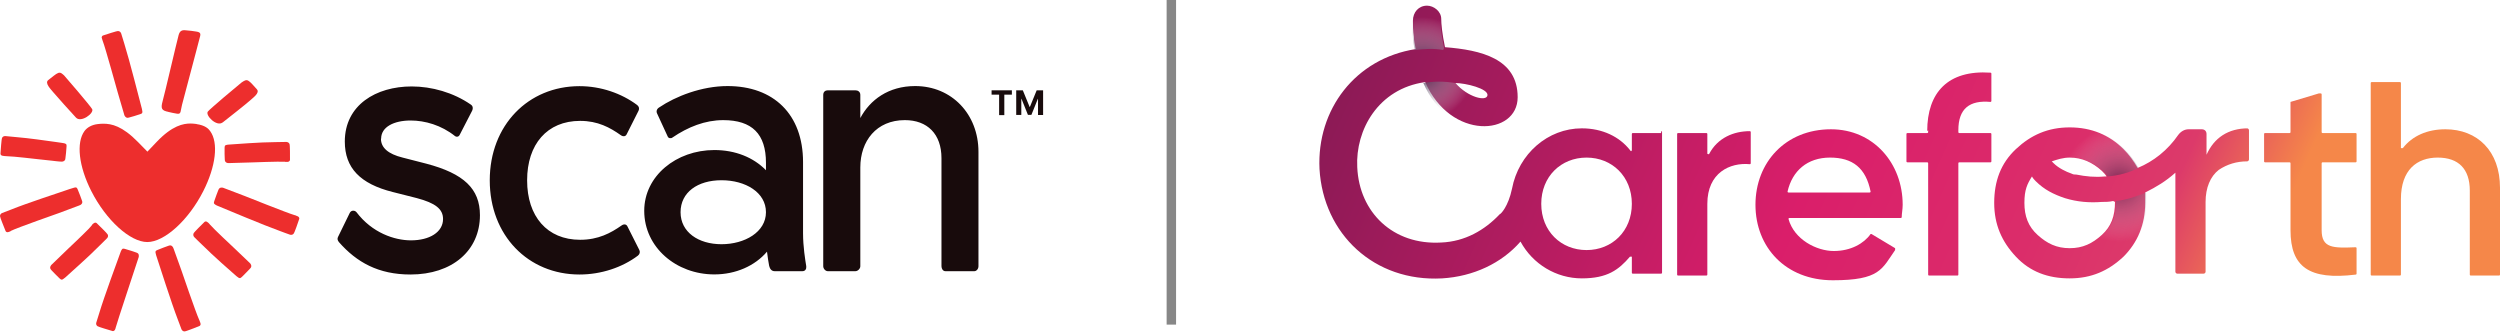 <?xml version="1.0" encoding="UTF-8"?>
<svg id="Layer_2" data-name="Layer 2" xmlns="http://www.w3.org/2000/svg" xmlns:xlink="http://www.w3.org/1999/xlink" viewBox="0 0 264.93 35.13">
  <defs>
    <style>
      .cls-1 {
        fill: url(#linear-gradient-7);
      }

      .cls-2 {
        fill: url(#linear-gradient-5);
      }

      .cls-3 {
        fill: url(#linear-gradient-6);
      }

      .cls-4 {
        fill: url(#linear-gradient-4);
      }

      .cls-5 {
        fill: url(#linear-gradient-3);
      }

      .cls-6 {
        fill: url(#linear-gradient-2);
      }

      .cls-7 {
        fill: url(#radial-gradient-2);
      }

      .cls-7, .cls-8 {
        opacity: .6;
      }

      .cls-7, .cls-8, .cls-9 {
        isolation: isolate;
      }

      .cls-7, .cls-8, .cls-10 {
        mix-blend-mode: multiply;
      }

      .cls-8 {
        fill: url(#radial-gradient-3);
      }

      .cls-11 {
        fill: url(#radial-gradient);
      }

      .cls-12 {
        fill: url(#linear-gradient);
      }

      .cls-13 {
        fill: #180b0c;
      }

      .cls-14 {
        fill: #878787;
      }

      .cls-15 {
        fill: #ed2e2d;
      }
    </style>
    <linearGradient id="linear-gradient" x1="143.01" y1="5707.55" x2="250.81" y2="5755.85" gradientTransform="translate(0 -5724)" gradientUnits="userSpaceOnUse">
      <stop offset="0" stop-color="#7d1952"/>
      <stop offset=".5" stop-color="#da1e6a"/>
      <stop offset=".7" stop-color="#db2d6a"/>
      <stop offset=".8" stop-color="#dc3a6a"/>
      <stop offset=".9" stop-color="#f58749"/>
    </linearGradient>
    <linearGradient id="linear-gradient-2" x1="135.21" y1="5724.75" x2="243.01" y2="5773.05" xlink:href="#linear-gradient"/>
    <linearGradient id="linear-gradient-3" x1="137.22" y1="5720.33" x2="245.02" y2="5768.53" xlink:href="#linear-gradient"/>
    <linearGradient id="linear-gradient-4" x1="146.77" y1="5699.12" x2="254.57" y2="5747.42" xlink:href="#linear-gradient"/>
    <linearGradient id="linear-gradient-5" x1="148.12" y1="5696.03" x2="255.92" y2="5744.33" xlink:href="#linear-gradient"/>
    <linearGradient id="linear-gradient-6" x1="132.46" y1="5731.03" x2="240.26" y2="5779.33" xlink:href="#linear-gradient"/>
    <linearGradient id="linear-gradient-7" x1="140.8" y1="5712.46" x2="248.5" y2="5760.76" xlink:href="#linear-gradient"/>
    <radialGradient id="radial-gradient" cx="150.73" cy="5731.3" fx="150.73" fy="5731.3" r="6.1" gradientTransform="translate(0 -5724)" gradientUnits="userSpaceOnUse">
      <stop offset="0" stop-color="#2a0f35"/>
      <stop offset=".9" stop-color="#fff" stop-opacity="0"/>
    </radialGradient>
    <radialGradient id="radial-gradient-2" cx="224.63" cy="5743.5" fx="224.63" fy="5743.5" r="6.8" xlink:href="#radial-gradient"/>
    <radialGradient id="radial-gradient-3" cx="224.63" cy="5743.5" fx="224.63" fy="5743.5" r="6.8" xlink:href="#radial-gradient"/>
  </defs>
  <g id="Layer_1-2" data-name="Layer 1">
    <g>
      <g class="cls-9">
        <g id="Layer_1-3" data-name="Layer 1">
          <g>
            <rect class="cls-14" x="123.63" width="1" height="34.4"/>
            <g>
              <g>
                <path class="cls-12" d="M238.23,13.6c-2.1,0-3.6,1-4.4,2.8v-2.2h0c0-.3-.2-.5-.5-.5h-1.4c-.4,0-.8.2-1.1.6-1.1,1.6-2.6,2.8-4.3,3.5-.4-.7-.9-1.4-1.5-2-1.5-1.5-3.4-2.3-5.7-2.3s-4.1.8-5.7,2.3-2.3,3.4-2.3,5.7.8,4.1,2.3,5.7,3.4,2.3,5.7,2.3,4.1-.8,5.7-2.3c1.5-1.5,2.3-3.4,2.3-5.7s0-.7,0-1.1h0c1.2-.6,2.2-1.2,3.2-2.1v10.5c0,.1.1.2.2.2h2.8c.1,0,.2-.1.2-.2v-7.4c0-1.5.5-2.7,1.4-3.4.9-.6,1.9-.9,3-.9.1,0,.2-.1.2-.2v-3.1c0-.1-.1-.2-.2-.2h.1ZM222.73,18.1c.2.2.4.4.5.6h-.2c-1,.1-2,0-3-.2-.2,0-.3,0-.5-.1-.6-.2-1.4-.6-1.9-1.1,0,0-.1-.1-.2-.2.6-.2,1.2-.4,1.9-.4,1.3,0,2.4.5,3.4,1.4h0ZM224.13,21.4h0c0,1.5-.4,2.6-1.4,3.5s-2,1.4-3.4,1.4-2.4-.5-3.4-1.4-1.4-2-1.4-3.4.3-2,.8-2.8c.1.2.3.4.4.5.9.9,1.9,1.4,3.1,1.8,1.3.4,2.6.5,3.9.4.4,0,.8,0,1.2-.1h0l.2.1Z"/>
                <path class="cls-6" d="M180.93,16.1v-1.9s0-.1-.1-.1h-3s-.1,0-.1.1v14.9s0,.1.1.1h3s.1,0,.1-.1v-7.5c0-3.3,2.4-4.4,4.5-4.2,0,0,.1,0,.1-.1v-3.3s0-.1-.1-.1c-1.7,0-3.4.7-4.3,2.4,0,.1-.2,0-.2,0h0v-.2Z"/>
                <path class="cls-5" d="M194.03,13.7c-4.8,0-8,3.5-8,8s3.2,8,8.2,8,5.2-1.2,6.6-3.2v-.2l-2.5-1.5h-.1c-.7,1-2.1,1.8-3.9,1.8s-4.2-1.2-4.8-3.4c0,0,0-.1.1-.1h11.8s.1,0,.1-.1c0-.4.1-.8.1-1.3,0-4.4-3.1-8-7.6-8h0ZM189.53,20.4s-.1,0-.1-.1c.5-2.2,2.1-3.6,4.5-3.6s3.8,1.1,4.3,3.6c0,0,0,.1-.1.1h-8.6,0Z"/>
                <g>
                  <path class="cls-4" d="M245.73,9.9l-3,.9v3.2s0,.1-.1.1h-2.6s-.1,0-.1.1v2.9s0,.1.1.1h2.6s.1,0,.1.1v7.1c0,3.9,2,5.3,6.9,4.7,0,0,.1,0,.1-.1v-2.7s0-.1-.1-.1c-2.4.1-3.6.1-3.6-1.8v-7.1s0-.1.1-.1h3.5s.1,0,.1-.1v-2.9s0-.1-.1-.1h-3.5s-.1,0-.1-.1v-4s0-.1-.1-.1h-.2Z"/>
                  <path class="cls-2" d="M259.13,13.7c-1.9,0-3.5.7-4.5,2h-.2v-6.9s0-.1-.1-.1h-3s-.1,0-.1.1v20.3s0,.1.1.1h3s.1,0,.1-.1v-8c0-3.1,1.7-4.4,3.9-4.4s3.4,1.2,3.4,3.5v8.9s0,.1.1.1h3s.1,0,.1-.1v-9.2c0-3.9-2.4-6.2-5.8-6.2h0Z"/>
                </g>
                <path class="cls-3" d="M176.03,14.1h-3s-.1,0-.1.1v1.7c0,.1-.1.2-.2,0-1.1-1.4-2.9-2.3-5.1-2.3-3.6,0-6.7,2.7-7.4,6.4h0c-.4,1.9-1.2,2.7-1.3,2.7-1.6,1.7-3.7,2.9-6.2,3-5.1.3-8.7-3.2-8.9-8-.2-3.9,2.2-8.3,7.2-9,2.7,6.2,9.8,5.7,9.8,1.6s-3.9-5-7.7-5.3c-.3-1.4-.4-2.5-.4-3,0-.8-.8-1.4-1.5-1.4h0c-.9,0-1.5.7-1.5,1.6,0,.5,0,1.1.1,1.7,0,.4.1.8.2,1.3-6.4,1-10.5,6.4-10.2,12.7.4,6.9,5.8,12,13,11.6,3.3-.2,6.3-1.6,8.3-3.9,1.3,2.4,3.8,3.9,6.5,3.9s3.9-.9,5.1-2.3h.2v1.7s0,.1.1.1h3s.1,0,.1-.1v-14.9s0-.1-.1-.1h0v.2ZM157.63,10.1c-.1.7-2.1.2-3.4-1.3,1.1,0,3.5.6,3.4,1.3ZM168.13,26.5c-2.7,0-4.8-2-4.8-4.9s2.1-4.9,4.8-4.9,4.8,2,4.8,4.9-2.1,4.9-4.8,4.9Z"/>
                <path class="cls-1" d="M204.33,13.8v.2s0,.1-.1.1h-2.1s-.1,0-.1.1v2.9s0,.1.1.1h2.1s.1,0,.1.1v11.8s0,.1.1.1h3s.1,0,.1-.1v-11.8s0-.1.1-.1h3.3s.1,0,.1-.1v-2.9s0-.1-.1-.1h-3.3s-.1,0-.1-.1v-.2c0-2.3,1.2-3.2,3.4-3,0,0,.1,0,.1-.1v-2.9s0-.1-.1-.1c-4.5-.3-6.7,2.1-6.7,6.2h0l.1-.1Z"/>
              </g>
              <g>
                <g class="cls-10">
                  <path class="cls-11" d="M157.63,10.1c-.1.7-2.1.2-3.4-1.3-1.2-.2-2.3-.2-3.4,0,2.7,6.2,9.8,5.7,9.8,1.6l-3-.3h0Z"/>
                  <path class="cls-11" d="M153.03,5.1c-.3-1.4-.4-2.5-.4-3,0-.8-.8-1.4-1.5-1.4h0c-.9,0-1.5.7-1.5,1.6,0,.5,0,1.1.1,1.7,0,.4.1.8.2,1.3.9-.1,2-.2,3,0h0l.1-.2Z"/>
                </g>
                <path class="cls-7" d="M219.43,16.7c1.3,0,2.4.5,3.4,1.4.2.2.4.4.5.6,1.2-.1,2.3-.4,3.3-.9-.4-.7-.9-1.4-1.5-2-1.4-1.4-3.2-2.2-5.2-2.3-.6,1-1.1,2.1-1.3,3.2h.9-.1Z"/>
                <path class="cls-8" d="M227.43,21.5v-1.1h0c-1,.4-2.1.8-3.2.9h0v.2c0,1.4-.4,2.5-1.4,3.4-.3.3-.6.5-.9.7.9.7,2,1.3,3.2,1.6h0c1.5-1.5,2.3-3.4,2.3-5.7h0Z"/>
              </g>
            </g>
          </g>
        </g>
      </g>
      <g>
        <path class="cls-15" d="M10.78,4.02c-.02-.11.04-.23.14-.26.35-.11,1.46-.49,1.61-.47.14.01.26.11.31.25.07.2.27.91.34,1.11.52,1.65,1.61,5.94,1.86,6.89.02.09.04.19.05.29,0,.16-.03.2-.24.27-.36.13-.93.29-1.19.36-.19.07-.34,0-.45-.19-.03-.05-.05-.11-.06-.17-.22-.76-.45-1.53-.67-2.29,0,0-1.35-4.88-1.58-5.43,0-.02-.09-.24-.11-.35h0Z"/>
        <path class="cls-15" d="M.24,16.5c-.11-.02-.2-.12-.19-.22.03-.37.1-1.54.17-1.67.06-.13.19-.2.35-.19.21.01.94.1,1.16.11,1.33.11,3.07.36,4.14.51.21.03.49.07.69.1.07.01.13.02.18.03.06.01.11.02.17.05.14.05.15.11.14.32-.02.38-.08.97-.12,1.24,0,.19-.12.32-.35.35-.29,0-1-.09-1.07-.1-.79-.08-.7-.07-1.49-.16,0,0-2.74-.32-3.2-.31-.23,0-.49-.04-.59-.06H.24Z"/>
        <path class="cls-15" d="M30.23,17.16c.13,0,.19,0,.29-.01.11-.02.21-.11.21-.21,0-.37.01-1.54-.05-1.68-.05-.13-.18-.21-.33-.22-.21,0-.95.02-1.16.02-1.72.01-4.13.21-4.92.26-.09,0-.19.02-.28.04-.16.04-.18.09-.19.31-.01.38,0,.98.02,1.24,0,.2.1.33.32.37.06.01.12,0,.18,0,.79-.02,1.59-.05,2.39-.07,0,0,2.9-.11,3.44-.07.02,0,.08,0,.09,0h0Z"/>
        <path class="cls-15" d="M22.06,23.6s-.07-.05-.1-.08c-.09-.07-.22-.07-.29,0-.26.26-1.1,1.07-1.16,1.22-.05.13-.03.28.08.39.14.16.68.66.83.81,1.22,1.22,3.04,2.8,3.63,3.32.07.06.15.12.23.17.14.08.19.06.36-.09.28-.26.68-.7.87-.89.14-.13.17-.3.04-.49-.03-.05-.08-.09-.12-.13-.57-.55-1.15-1.1-1.73-1.65,0,0-2.06-1.92-2.45-2.38-.02-.03-.13-.16-.18-.2h0Z"/>
        <path class="cls-15" d="M9.75,23.83c.06-.08.11-.12.2-.18.09-.07.22-.08.3,0,.26.26,1.11,1.07,1.17,1.21.06.13.03.28-.08.39-.14.16-.68.66-.83.82-1.21,1.23-3.03,2.81-3.61,3.35-.07.06-.15.12-.23.17-.14.08-.19.06-.36-.09-.28-.26-.69-.69-.87-.88-.15-.15-.17-.3-.04-.49.03-.05.08-.09.12-.13.57-.55,1.15-1.11,1.72-1.66,0,0,1.45-1.36,2.14-2.07.18-.18.37-.42.37-.42Z"/>
        <path class="cls-15" d="M1.13,24.5c-.09.04-.18.08-.28.1-.1.03-.22-.02-.26-.12-.13-.34-.59-1.43-.59-1.58,0-.14.08-.26.21-.32.19-.08.85-.32,1.04-.4,1.58-.64,4.95-1.74,5.67-1.99.03-.01.8-.28.96-.31.22-.05.26-.02.36.21.15.35.35.89.44,1.15,0,0,0,.02.01.03.08.17.02.33-.15.44-.05.03-.1.05-.16.07-.71.27-1.43.53-2.14.8,0,0-4.5,1.58-5.07,1.88-.01,0-.02.01-.03.02,0,0-.02.01-.02.01Z"/>
        <path class="cls-15" d="M12.25,34.77s-.02.09-.07.18c-.05.09-.16.16-.26.13-.35-.11-1.48-.43-1.6-.52-.11-.09-.16-.22-.12-.36.05-.2.28-.86.33-1.06.47-1.58,1.93-5.55,2.25-6.43.03-.09.07-.17.12-.25.09-.13.14-.14.35-.08.37.1.93.29,1.19.38.21.06.29.18.27.4,0,.06-.02.11-.04.17-.23.72-2.33,7.02-2.4,7.36,0,.03-.03.1-.03.1Z"/>
        <path class="cls-15" d="M21.15,34c.05.1.07.18.1.28.03.11-.02.23-.12.27-.34.13-1.43.58-1.58.57-.14,0-.26-.09-.32-.23-.08-.19-.33-.89-.41-1.09-.63-1.63-1.99-5.88-2.28-6.77-.03-.09-.05-.17-.06-.26-.02-.16.03-.21.23-.29.35-.15.91-.35,1.16-.44.2-.08.34-.03.46.16.03.05.05.11.07.16.27.75.54,1.5.81,2.25,0,0,1.57,4.6,1.9,5.29.01.03.03.06.04.09h0Z"/>
        <path class="cls-15" d="M31.33,22.84c.11.03.17.06.25.1.1.05.16.17.13.26-.12.35-.49,1.46-.6,1.57-.09.11-.24.14-.38.1-.2-.06-.89-.33-1.09-.4-1.63-.58-5.71-2.3-6.61-2.67-.09-.04-.18-.08-.25-.14-.13-.09-.14-.15-.07-.36.12-.36.33-.92.43-1.17.07-.19.2-.28.42-.25.06,0,.11.03.17.05.75.28,1.49.56,2.23.85,0,0,4.45,1.78,5.23,2.01.04.01.13.03.14.03Z"/>
        <path class="cls-15" d="M23.58,12.98c-.62.48-1.84-.75-1.56-1.15.18-.25,3.15-2.75,3.57-3.08.03-.02.07-.05.09-.06.2-.13.4-.27.63-.14.25.14.55.52.91.91.36.39-.44.92-.82,1.27-.39.35-2.21,1.78-2.82,2.26Z"/>
        <path class="cls-15" d="M8.06,12.47c.52.56,1.92-.46,1.71-.9-.14-.29-2.91-3.52-2.98-3.58-.19-.16-.36-.36-.62-.26-.27.1-.62.43-1.05.75-.42.32.26.97.58,1.36.32.39,1.84,2.07,2.35,2.62h0Z"/>
        <path class="cls-15" d="M17.84,11.86c.26.06.7.16.93.19.22.03.3-.02.36-.19.01-.04.15-.72.16-.76.32-1.17,1.4-5.3,1.46-5.52.11-.45.21-.8.38-1.45.13-.48.24-.71-.36-.79-.36-.06-.62-.09-1.09-.13-.42-.05-.63.08-.75.5-.22.81-1.55,6.54-1.64,6.78h0c-.21.79-.3,1.14.32,1.31,0,0,.15.04.21.05h0Z"/>
        <path class="cls-15" d="M20.83,13.14c-.23-.03-.44-.05-.64-.05-.75,0-1.93.2-3.59,1.95l-.98,1.03-.99-1.01c-1.68-1.72-2.81-1.95-3.68-1.95-.19,0-.38.01-.6.04-.6.07-1.11.34-1.4.74-.89,1.23-.61,3.73.73,6.37,1.56,3.07,4.11,5.39,5.93,5.39s4.37-2.32,5.93-5.39c1.34-2.64,1.63-5.14.73-6.37-.18-.26-.54-.61-1.44-.74h0Z"/>
      </g>
      <g>
        <path class="cls-13" d="M100.18,28.74h3.06c.26,0,.45-.26.45-.53v-12.12c0-3.99-2.83-6.97-6.71-6.97-2.83,0-4.79,1.47-5.81,3.39v-2.45c0-.34-.26-.49-.53-.49h-2.91c-.26,0-.49.15-.49.49v18.15c0,.26.23.53.49.53h2.91c.26,0,.53-.26.53-.53v-10.47c0-2.79,1.7-5.01,4.72-5.01,2.38,0,3.88,1.47,3.88,4.03v11.45c0,.26.15.53.42.53h0ZM72.12,22.49c0-2.11,1.81-3.39,4.34-3.39s4.71,1.28,4.71,3.39-2.26,3.39-4.71,3.39-4.34-1.28-4.34-3.39ZM75.7,29.08c2.26,0,4.3-.9,5.58-2.41.08.6.15,1.13.23,1.51.08.3.23.56.6.56h2.91c.34,0,.45-.26.42-.53-.11-.68-.34-2.07-.34-3.5v-7.53c0-5.08-3.13-8.06-8-8.06-2.75,0-5.51,1.09-7.24,2.26-.26.15-.34.42-.23.64l1.13,2.45c.08.19.34.23.49.11,1.66-1.13,3.47-1.85,5.39-1.85,3.06,0,4.53,1.47,4.53,4.52v.79c-1.32-1.36-3.25-2.14-5.47-2.14-4.04,0-7.43,2.75-7.43,6.44,0,3.88,3.4,6.74,7.43,6.74ZM55.86,19.1c0-3.8,2.11-6.29,5.62-6.29,1.88,0,3.17.71,4.3,1.51.26.19.53.15.64-.11l1.25-2.48c.11-.23.04-.45-.15-.6-1.66-1.24-3.85-2-6.11-2-5.43,0-9.51,4.14-9.51,9.98s4.07,9.98,9.51,9.98c2.3,0,4.53-.75,6.19-2,.19-.15.26-.38.15-.6l-1.25-2.48c-.11-.26-.38-.3-.64-.11-1.13.79-2.45,1.51-4.38,1.51-3.51,0-5.62-2.49-5.62-6.29h0ZM40.39,14.69c0-1.24,1.36-1.92,3.13-1.92,1.51,0,3.25.49,4.71,1.66.15.11.38.08.49-.15l1.32-2.56c.11-.23.08-.49-.15-.64-1.85-1.28-4.15-1.92-6.26-1.92-3.77,0-7.09,1.96-7.09,5.84,0,2.79,1.62,4.48,5.09,5.35l2.53.64c2,.53,2.79,1.17,2.79,2.22,0,1.39-1.43,2.26-3.4,2.26-1.74,0-4.11-.79-5.77-2.98-.19-.23-.57-.23-.72.08l-1.25,2.56c-.08.19-.04.34.11.53,1.88,2.14,4.19,3.43,7.58,3.43,4.41,0,7.36-2.52,7.36-6.29,0-2.79-1.7-4.41-5.7-5.46l-2.49-.64c-1.54-.38-2.3-1.05-2.3-2h0Z"/>
        <path class="cls-13" d="M105.08,10.03v-.46h2.15v.46h-.8v2.17h-.55v-2.17h-.8Z"/>
        <path class="cls-13" d="M107.71,9.57h.68l.72,1.76h.03l.72-1.76h.68v2.62h-.54v-1.71h-.02l-.68,1.69h-.37l-.68-1.7h-.02v1.71h-.54v-2.62Z"/>
      </g>
    </g>
  </g>
</svg>